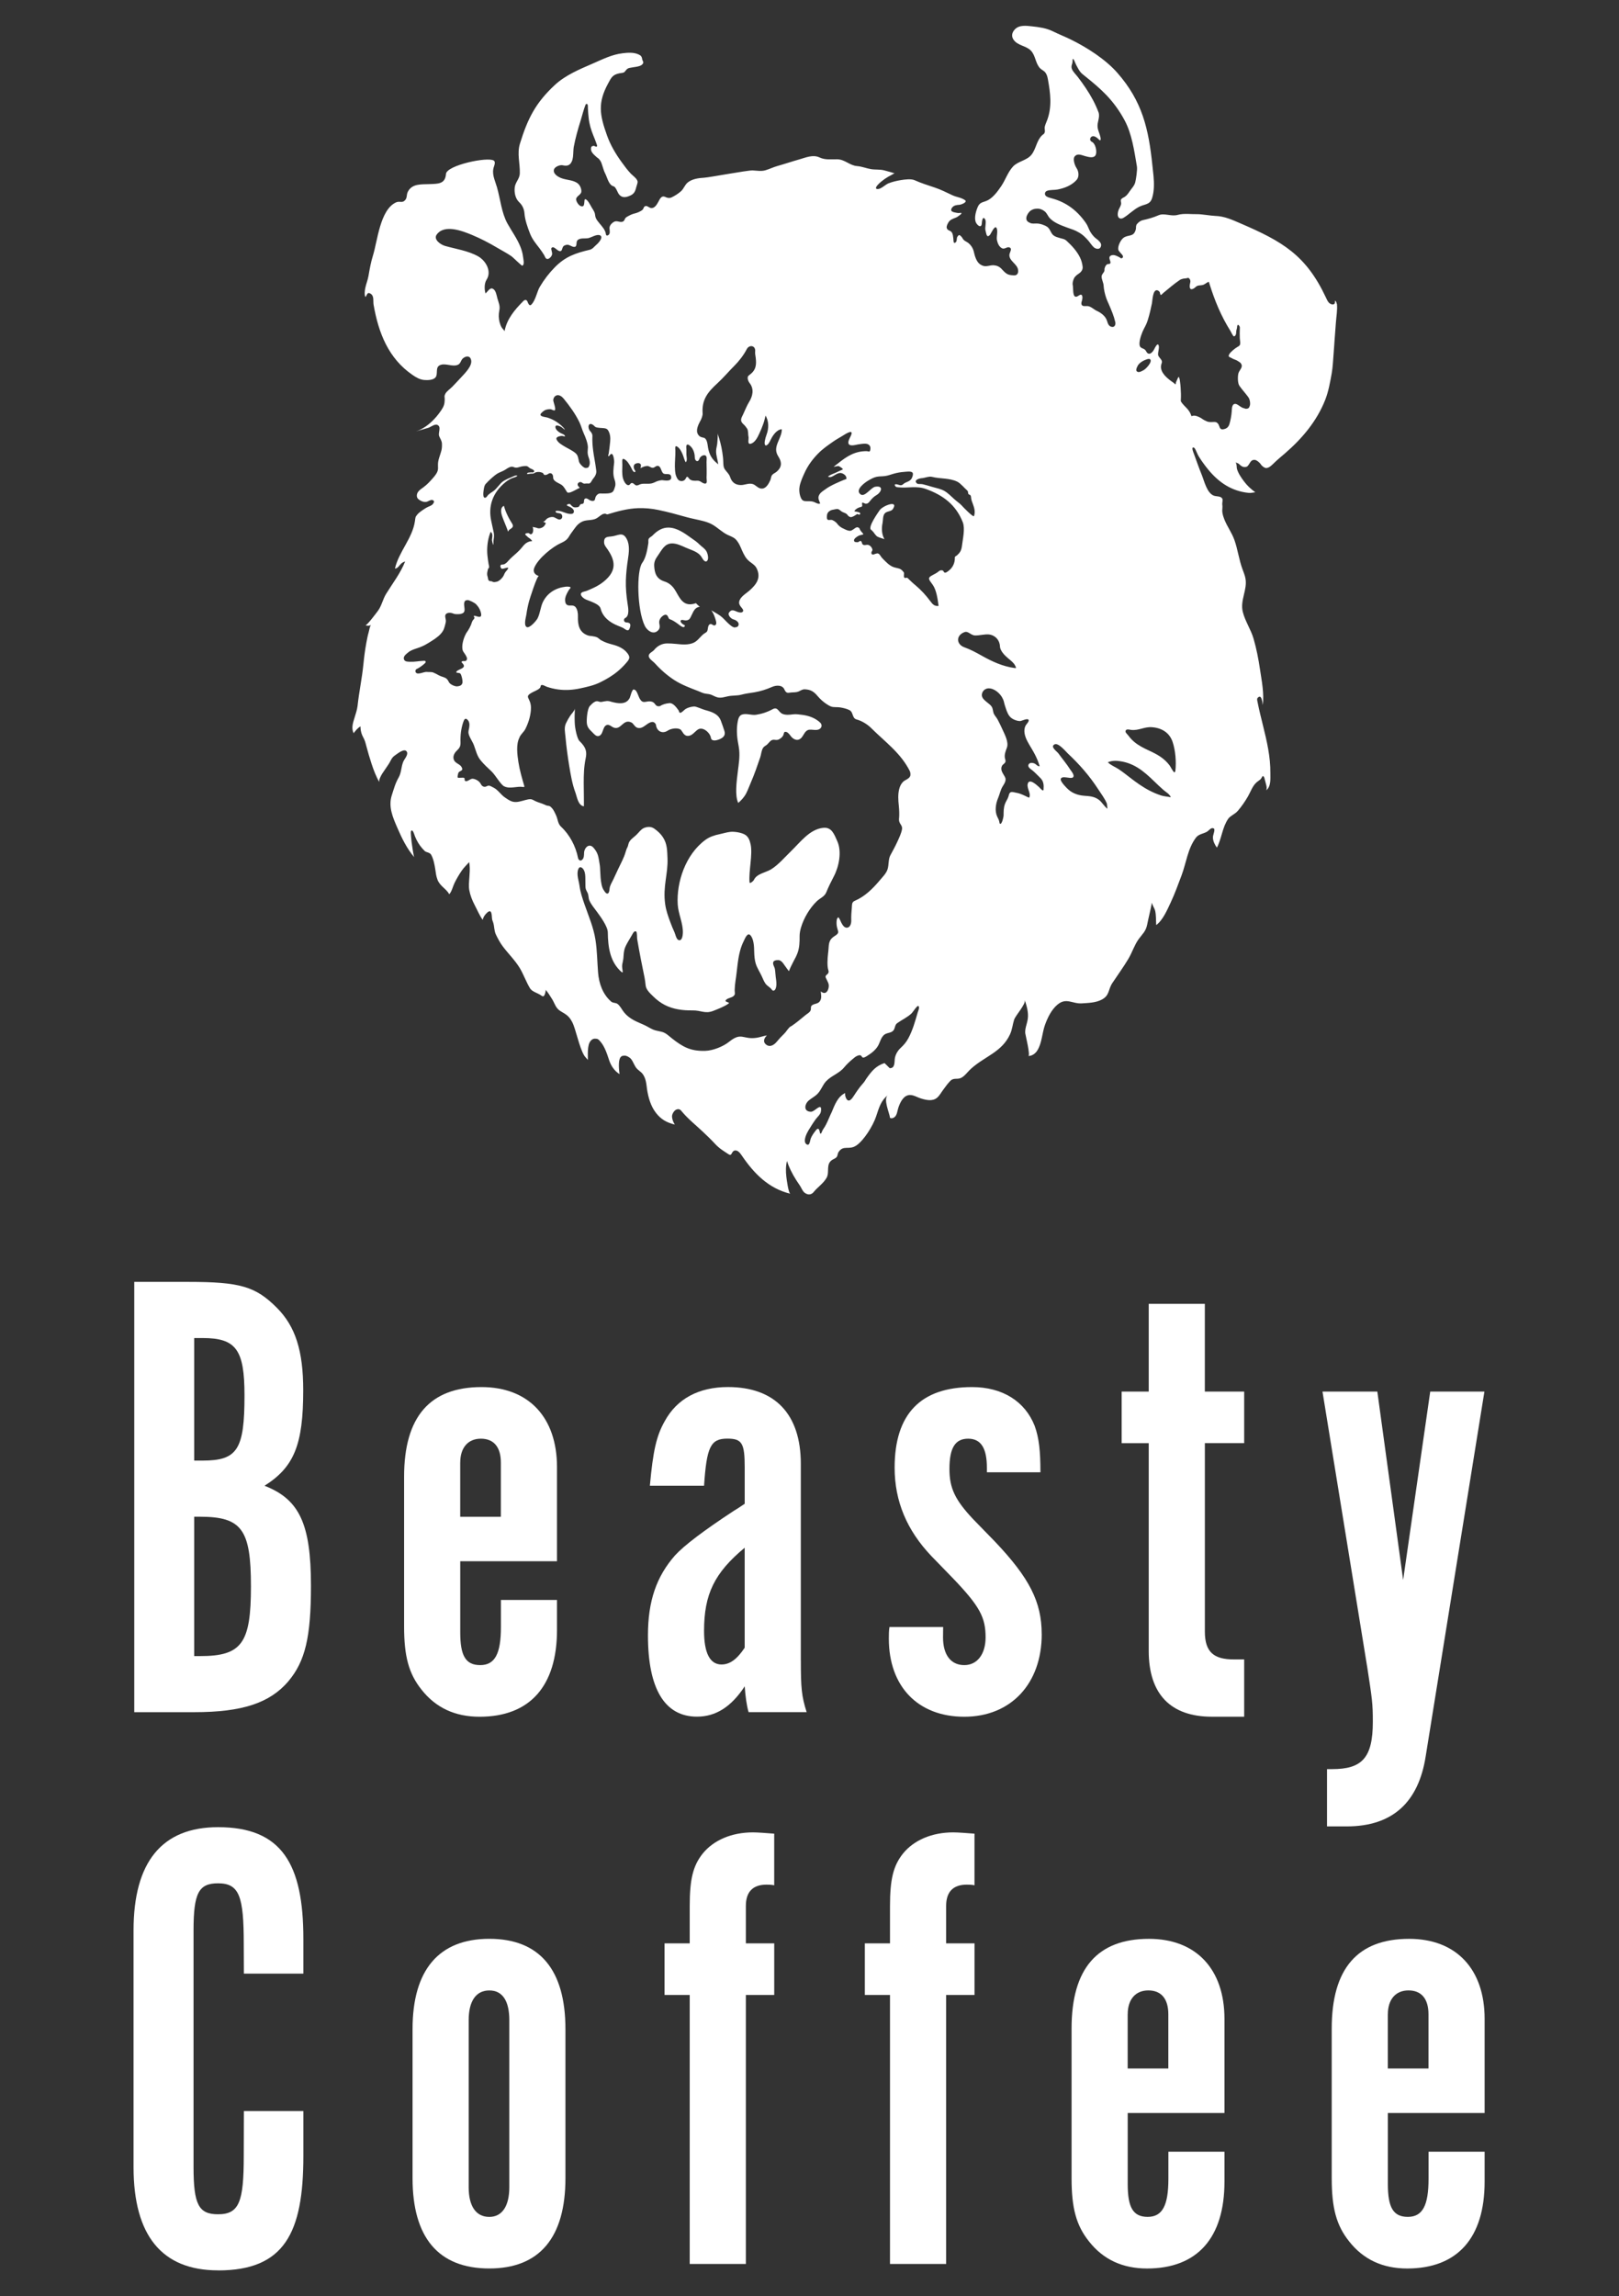 <svg viewBox="0 0 550 780" xmlns="http://www.w3.org/2000/svg" id="design"><rect x="0" y="0" width="550" height="780" fill="#333333" stroke="none"/><defs><style>.cls-1{fill:#fff;}</style></defs><path d="M206.53,186.81c3.01,4.39,2.5,7.67-1.73,10.97-1.73,1.35-3.66,2.15-5.52,2.93-.56.22-1.77.33-1.93.93-.23.83,1.16,1.8,1.79,2.05l.75.29c1.79.69,3.82,1.46,4.14,2.74.58,2.33,2.24,3.96,4.29,5.08,1,.55,2.05.93,3.1,1.37.83.35,1.88,1.62,2.41.43.33-.75.4-1.37.18-1.71-.17-.28-.56-.43-1.15-.45-.69-.02-.84-.49-.87-.64-.07-.34.08-.71.34-.83,1.65-.77,1.06-3.65.85-5.01-.38-2.52-.64-5.26-.56-7.82.07-2.4.34-4.79.7-7.17.33-2.2.68-4.79-.39-6.85-1.44-2.77-3-1.06-5.46-.87-1.43.11-2.35.26-2.25,2.09.05.9.85,1.77,1.33,2.47Z" class="cls-1"></path><path d="M197.87,252.8c-.29-.36-.63-.72-1.02-1.1-.79-.78-1.55-4.32-1.6-6.2-.07-1.61-.05-3.22.05-4.83-.04.68-1.17,1.83-1.55,2.4-.56.84-1.05,1.69-1.48,2.61-.7,1.5-.31,3-.17,4.59.29,3.32.74,6.62,1.28,9.91.5,3.02,1.02,6.14,2.09,9.02.54,1.44.9,4.42,2.88,4.69.06,0-.05-7.22-.05-7.87-.01-2.84.08-5.72.68-8.51.44-2.05,0-3.35-1.11-4.71Z" class="cls-1"></path><path d="M250.79,272.74c1.11-.96,2.07-2.01,2.73-3.32.61-1.2,1.03-2.41,1.55-3.6,1.22-2.81,2.23-5.76,3.2-8.61.35-1.03.36-2.23.96-3.17.33-.51.74-.64,1.19-.99.61-.47.98-1.18,1.66-1.58.85-.49,1.64.21,2.63-.37.56-.33,1.12-.76,1.39-1.36.27-.6.08-1.3.97-1.12.65.13,1.22.96,1.59,1.45.97,1.26,2.5,1.81,3.66.46.79-.92,1.2-2.51,2.61-2.66.89-.09,1.79.18,2.68.05,1.44-.21,2.02-1.56.93-2.55-1.69-1.53-3.79-2.26-6.02-2.55-1.04-.13-2.12-.31-3.16-.17-1.14.15-2.37.29-3.48-.14-1.49-.58-1.59-2.6-3.44-1.59-1.75.96-3.67,1.59-5.64,1.88-1.53.22-3.31-.6-4.79-.05-.96.36-1.23,1.48-1.4,2.38-.42,2.24-.32,4.78.09,7.02.16.86.32,1.72.41,2.59.24,2.4-.14,4.78-.44,7.16-.49,3.92-1.05,8.33.12,10.84Z" class="cls-1"></path><path d="M213.86,237.19c-1.23,2.29-4.05,1.75-6.07,1.22-1.46-.5-1.94-.25-3.38,0-1.02.17-1.26-.56-2.32-.04-.65.32-1.22.92-1.71,1.44-.9.95-1.19,4.93-.99,6.09.19,1.09.73,1.8,1.52,2.52.57.52,1.43,1.73,2.3,1.62,1.79-.24,1.38-3.05,2.78-3.72.94-.45,1.76.59,2.6.86,2.48.79,3.09-3.09,5.89-1.78.75.35,1.08,1.48,2.03,1.8,1.18.39,2.1-.34,3.01-.99,1.12-.81,2.5-1.66,3.3-.12.22,2.29,2.16,3.31,4.02,2.09.98-.64,2.54-.92,3.68-.65.72.17.87.43,1.22.98.5.79,1.03,1.55,2.1,1.46,1.4-.12,2.19-1.5,3.29-2.19,1.7-1.06,4.14,1.19,4.37,2.82.19,1.3,1.83.92,2.67.61,1.46-.54,2.45-1.4,1.9-2.99-.39-1.14-.76-2.35-1.21-3.48-.91-2.3-3.13-2.96-5.36-3.57-.92-.25-2.96-1.22-3.71-1.2-1.01.09-2.06.33-2.93.88-.34.21-1.34,1.32-1.76,1.27-.5-.06-.34-.48-.58-.82-.63-.89-1.85-2.59-3.09-2.47-1.28.12-2.32.44-3.28,1.04-.13.01-.26.03-.38.03-.97.03-1.09-.74-1.71-1.23-.57-.45-1.32-.5-2.01-.4-.72.11-1.49.4-2.13-.17-.53-.48-.83-1.23-1.12-1.96-.45-1.14-.79-1.87-1.53-1.94-.59-.06-1.17,2.6-1.39,3.01Z" class="cls-1"></path><path d="M298.83,173.32c-.5.72-4.11,5.77-2.92,6.63.63.45,1.01,1.12,1.47,1.68.19.24.4.45.65.63.29.2,2.43.9,2.42.88-.92-1.63-1.02-3.62-.64-5.45.21-1,.04-2.4.72-3.25.71-.88,2.22-.61,2.81-1.54,2.01-3.19-3.4-1.17-4.51.41Z" class="cls-1"></path><path d="M171.3,172.24c-.04-.14,0-.43-.22-.37-.13.04-.28.18-.37.28-1.04,1.1-.12,3.23.32,4.39.33.86.7,1.7,1.03,2.56.11.29.23.57.33.87.02.06.17.88.31.44.15-.46.75-.74,1.11-1.02.58-.46.51-1.01.13-1.6-.68-1.06-1.29-2.16-1.8-3.31-.25-.56-.48-1.14-.67-1.73-.06-.17-.12-.34-.17-.52Z" class="cls-1"></path><path d="M221.38,214.73c.81.25,1.67.08,2.4-.84.35-.45.43-1.09.23-1.91-.33-1.34.5-2.4,1.39-2.94.26-.16.48-.23.69-.23.56,0,.78.51.94.88.14.33.25.56.45.62.99.32,1.86.93,2.71,1.53.47.33,2.26,1.97,2.45.72.03-.17.03-.2-.37-.36-.37-.15-1.21-.87-1.05-1.34.19-.55,1.17-.12,1.64-.12,1.27.02,1.54-.59,2.1-1.81.17-.38.37-.8.61-1.24.46-.82,1.15-1.52,2.18-1.56-.49-.36-.91-.8-1.33-1.24-.75.26-1.44.38-2.06.38-2.95-.04-3.87-3.15-5.25-5.17-.87-1.28-2-2.15-3.36-2.58-2.71-.86-3.36-2.73-3.51-5.26-.09-1.63.61-2.62,1.28-3.58,1.31-1.84,2.24-4.13,4.89-4.09,1.44.02,2.96.7,4.56,1.43,1.9.86,4.29,1.36,5.42,3.3.33.56,1.09,1.92,1.83,1.19.63-.63.21-2.35-.11-3.01-.55-1.16-1.73-1.77-2.59-2.65-.79-.8-1.66-1.36-2.59-2.02-2.27-1.63-4.91-3.59-7.84-3.62-1.89-.02-3.66.86-5.4,2.68-.35.37-1.01.64-1.26,1.04-.29.46-.1,1.09-.18,1.6-.31,1.95-.77,4.9-2.07,6.66-1.98,2.68-1.79,15.91.86,21.38.46.94,1.36,1.86,2.35,2.17Z" class="cls-1"></path><path d="M277.25,52.91s.02,0,0,0h0Z" class="cls-1"></path><path d="M277.1,52.93c.09-.01.13-.02.15-.02-.07.01-.28.04-.15.02Z" class="cls-1"></path><path d="M178.24,267.35s0,0,0,0h0Z" class="cls-1"></path><path d="M454.09,103.14c-.05-.41-.22-.81-.54-1.06-.01.21-.03.43-.04.64-.05.81-.86.8-1.47.52-.85-.39-1.24-1.41-1.59-2.15-6.76-14.43-14.74-19.06-29.06-25.22-2.82-1.22-5.41-2.43-8.55-2.53-1.41-.04-4.78-.62-6.04-.59-2.23.05-4.56-.35-6.74.25-2.19.61-4.56-.71-6.43.1-1.87.81-3.51,1.26-5.48,1.7-.81.18-1.89,1.09-2.11,1.66-.2.5-.06,1-.2,1.5-.68,2.49-2.14,1.74-3.82,2.59-1.16.58-2.32,2.87-2.13,4.19.11.73,1.46,1.68,1.57,2.24.11.56-.1.6-.41.74-.31.13-.52-.23-.92-.42-.91-.43-2-1.04-2.94-.36-.75.55.13,1.72.05,2.26-.11.74-.59.28-1.18.61-.5.28-.9,1.27-.85,1.82.09.9-.98,1.36-.97,2.33,0,1.05.63,2.02.68,3.08.05,1.22.48,3.05.85,4.1.37,1.05.67,1.61,1.03,2.46.84,1.97,1.6,3.72,2.08,5.83.17.72-.12,1.7-1.04,1.62-1.16-.1-1.48-1.1-1.77-2.07-.5-1.64-2.1-2.76-3.41-3.36-1.07-.49-2.04-1.54-3.15-1.65-.82-.08-2.1.36-2.15-.93-.01-.36.15-.7.23-1.05.26-1.06.2-2.44-1.04-1.65-.4.26-.98.69-1.45.31-.68-.55-.48-2.91-.66-3.75-.17-.78.08-1.6.41-2.33.28-.63.99-1.21,1.56-1.57.84-.54,1.49-1.36,1.38-2.37-.13-1.15-.42-2.22-.94-3.26-1.06-2.12-2.72-3.91-4.45-5.51-.78-.73-1.39-.72-2.23-.97-.84-.25-1.64-.44-2.27-.93-.97-.75-1.12-2.2-2.15-2.91-.82-.57-2.42-1.15-3.69-1.13-.68.01-1.46.12-2.09-.18-.53-.25-1.28-.55-1.32-1.53-.04-.97.92-2.42,1.77-2.85.85-.42,1.09-.43,1.92-.48.96-.05,1.93.37,2.65.99.73.64.99,1.56,1.66,2.26,1.57,1.64,3.91,2.43,5.82,3.15,1.91.72,2.46.73,4.32,1.84,1.1.65,2.02,1.6,2.86,2.54.63.71,1.13,1.56,1.82,2.24.85.83,2.56,1.06,2.6-.74.01-.68-.95-1.59-1.46-1.94-.93-.63-1.65-1.54-2.22-2.49-.55-.92-.81-1.99-1.43-2.88-2.91-4.24-6.66-7.13-11.59-8.46-.6-.16-1.23-.32-1.78-.62-.86-.48-.8-1.6.1-1.95,1.01-.39,2.46-.24,3.54-.44,2.4-.46,4.8-1.38,6.48-3.23.99-1.09.77-2.93,0-4.08-.65-.98-1.29-3.06-.66-3.88.97-1.27,2.44-.46,3.66-.14,1.09.28,3.16.92,3.61-.69.33-1.18-.19-3.63-1.4-4.19-.99-.46-.63-1.81.38-1.91.47-.05.99.29,1.36.54.18.12.93.94,1.09.86.48-.22-.22-2.17-.35-2.51-.24-.61-.47-1.32-.54-2.05-.16-1.63.92-3.36.32-4.96-1.08-2.9-2.58-5.62-4.3-8.19-.86-1.29-1.78-2.55-2.72-3.79-.67-.88-1.54-1.65-2-2.68-.24-.54-.18-1.15.02-1.69.2-.54.17-.99.21-1.57,0-.05,0-.1.04-.13.05-.06.15-.06.21-.01s.11.11.14.18c.35.65.57,1.35.92,1.99.34.62.69,1.33,1.12,1.94.51.72,1.1,1.14,1.78,1.68,2.53,2.03,5.02,4.09,7.27,6.44,2.46,2.58,4.54,5.48,6.21,8.62,2.42,4.54,3.24,10.2,4.15,15.62.19,1.13-.3,4.28-.57,5.38-.29,1.19-1.31,2.15-1.98,3.17-.42.63-.88,1.27-1.51,1.71-.46.33-1.2.5-1.39,1.09-.12.38.14.9.09,1.32-.08.64-.5,1.28-.76,1.85-.35.78-.8,2.55.26,3.08.38.19.85.09,1.22-.12,1.76-1.01,3.52-2.88,5.48-3.83,1.96-.95,3.61-.61,4.33-2.97.37-1.21.54-2.47.59-3.74.1-2.43-.25-4.84-.5-7.25-1.29-12.47-3.41-21.81-11.91-31.5-3.97-4.53-10.2-8.56-15.81-11.31-2.13-1.04-3.91-1.72-6.2-2.84-2.13-1.04-4.57-1.38-6.9-1.63-1.94-.21-4.42-.58-5.93,1.04-.97,1.04-1.25,2.31-.41,3.51,1.42,2.03,4.23,1.99,5.86,3.67,1.63,1.69,1.51,4.22,3.08,5.95.54.59,1.29.82,1.82,1.47.53.65.74,1.5.9,2.36.85,4.71,1.43,9.24-.23,13.78-.36.97-.9,1.99-.87,2.79.02.8.17,1.03-.02,1.54-.19.51-.54.57-.85.87-1.9,1.83-1.99,4.46-3.54,6.52-1.54,2.06-4.66,2.28-6.34,4.1-1.81,1.96-2.56,4.54-4.04,6.71-1.14,1.68-2.59,3.67-4.4,4.68-1.4.79-2.72.55-3.47,2.18-.64,1.39-1.34,3.76-.77,5.28.39,1.05,1.96,2.37,2.07.45.02-.29.19-2.66,1.05-1.49.7.94-.17,2.92.25,4.12.24.69.28,2.54,1.44,1.32.35-.36,1.56-3.29,2.19-2.47.7.92-.03,3.07.21,4.18.23,1.1.7,2.34,1.79,2.84.8.36,1.57-.53,2.3-.36,1.34.31.23,1.67.15,2.48-.21,2.04,2.48,3.09,2.9,4.96.15.66.13,1.5-.51,1.91-.52.34-1.29.14-1.84.1-1.57-.12-2.32-1.19-3.32-2.21-.71-.72-1.61-1.09-2.63-1.14-1.22-.05-2.42.6-3.64.16-1.59-.57-2.2-1.85-2.72-3.45-.22-.69-.3-1.4-.57-2.08-.32-.83-.88-1.55-1.55-2.13-.47-.4-1.06-.61-1.53-1-.43-.36-.59-.92-.93-1.25-.67-.65-.77-.67-1.29,0-.42.55-.07,1.64-.71,2.04-.78.49-.63-.76-.7-1.27-.1-.65-.12-1.46-.44-2.04-.51-.94-1.59-.62-1.82-1.69-.13-.61.34-1.46.65-1.95.52-.83,1.53-1.16,2.4-1.5.47-.18.76-.4,1.16-.7.18-.14.83-.55.79-.83-.03-.19-.5-.08-.61-.06-.61.07-1.14-.08-1.74-.21-1.05-.23-1.52-.68-.8-1.64.56-.75,1.58-.9,2.44-.93.55-.02,2.94-.91,1.9-1.6-1.42-.95-2.79-.96-4.28-1.66-1.87-.88-4-1.96-6.02-2.62-2.28-.76-4.62-1.49-6.81-2.48-1.18-.53-3.37-.23-4.53-.05-1.42.22-3.05.59-4.38,1.14-1.02.42-2.45,1.9-3.56,1.92-1.2.03-.46-1,.12-1.59,1.34-1.36,2.95-2.42,4.58-3.24.18-.09.86-.55,1.05-.49-1.26-.39-2.27-.69-3.6-1.03-1.51-.39-2.96-.17-4.44-.41-1.6-.26-3.15-.92-4.75-1.04-2.55-.19-4.14-2.28-6.79-2.31-2.1-.03-4.04.29-5.99-.63-2.25-1.06-4.66.04-6.84.66-2.49.7-4.95,1.54-7.44,2.24-1.4.39-2.71,1.05-4.11,1.46-1.47.42-2.84.11-4.35.05-1.77-.07-14.64,2.38-16.48,2.48-1.85.1-4.11.41-5.58,1.64-.96.8-1.32,2.09-2.24,2.93s-2.15,1.61-3.26,2.13c-.64.3-1.38.18-1.99-.12-1.43-.69-1.9.58-2.47,1.61-.53.96-1.17,2.06-2.25,2.12-.75.05-1.33-.76-1.99-.7-.81.08-.68.94-1.21,1.36-.55.44-1.66.96-2.54,1.16-.83.18-1.65.57-2.38.99-.28.16-.61.33-.81.59-.29.39-.32.92-.81,1.16-.84.42-1.71-.2-2.58-.06-.62.1-1.75.95-1.97,1.89-.18.77.26,1.67-.1,2.4-.25.51-1.08.84-1.16.12-.18-1.51-1.32-2.66-2.24-3.78-.46-.56-.94-1.14-1.22-1.82-.25-.6-.17-1.27-.43-1.86-.26-.61-.67-1.2-1.01-1.77-.44-.76-1.24-2.42-2.03-2.68-.85-.28.27,3.24-1.78,2.25-.59-.28-1.2-1.19-1.38-1.91-.33-1.33,1.6-1.71,1.73-2.87.09-.81-.33-2.13-1.17-2.81-1.53-1.24-3.84-1.14-5.61-1.82-1.11-.43-2.9-1.45-2.52-2.91.26-.98,2.05-1.67,2.95-1.47,1.33.29,2.38.21,3.06-1.18.52-1.05.51-2.3.58-3.44.03-.49.05-1.15.12-1.52.59-3.16,1.45-6.14,2.38-9.13.54-1.73.95-3.53,1.61-5.21.06-.15.16-.3.32-.35.63-.18.5,1.15.51,1.44.05,1.1.14,2.21.26,3.31.24,2.19.81,4.05,1.64,6.09.35.87.72,1.75,1.02,2.64.08.25.36.78.1.99-.32.25-.8-.35-1.17-.22-.32.11-.67.05-.78.69-.23,1.33.94,2.23,1.79,3.03.52.49.68.33,1.34,1.29.66.96.9,2.87,1.73,4.48.7,1.37,1.16,3.83,2.79,4.24.82.21,1.33,2.1,1.86,2.75,1.08,1.33,2.47,1.02,3.93.34,1.43-.67,1.64-1.73,2.01-3.09.12-.44.42-1.21.37-1.59-.15-1.06-1.65-2.01-2.35-2.76-1.15-1.23-2.18-2.63-3.16-3.99-1.99-2.75-3.72-5.7-4.87-8.9-2.55-7.1-3.19-11.11.32-17.62,1.1-2.04,1.52-3.06,3.91-3.53.66-.13,1.39-.1,1.74-.49.53-.6.76-1.12,1.62-1.33,1.32-.32,3.49-.34,4.32-1.14.83-.79.11-1.23.03-1.8-.13-.96-.45-1.32-1.38-1.71-1.64-.69-3.51-.55-5.25-.34-3.72.44-6.85,2.07-10.25,3.54-4.47,1.93-9.25,3.94-12.81,7.25-6.51,6.05-9.21,11.38-11.84,19.91-1.06,3.43.07,6.73-.05,10.17-.06,1.78-1.52,2.94-1.72,4.68-.2,1.76.18,3.8,1.51,5.05,1.1,1.04,1.68,2.3,1.8,3.85.17,2.21,1.07,4.74,1.88,6.8.76,1.94,1.93,3.33,3.19,4.96.57.73,1.07,1.51,1.57,2.29.29.44.44,1.32,1.08,1.38.73.06,1.52-.9,1.65-1.53.12-.57-.27-1.48-.28-1.91,0-.43.45-.59.66-.54.74.19,1.28,1,2.02,1.26,1.3.44.79-1.48,1.8-1.84.45-.16.37-.21.9-.26.84-.08,1.58.73,2.42.72,1.14,0,.53-1.58,1.06-2.19.89-1.02,2.65-.52,3.83-.81,1.02-.25,2.84-1.43,3.88-.93,1.27.61-.51,2.58-1.09,3.07-.84.7-1.38,1.59-2.42,1.84-4.77,1.12-8.29,2.3-11.86,5.96-1.93,1.97-3.57,4.07-5.13,6.7-.87,1.48-1.46,4.76-2.92,6.04-.48.43-.85-.22-1.01-.58-.16-.35-.31-.97-.75-1.06-.44-.08-.71.19-.98.47-2.86,2.88-5.52,6.03-6.27,10.14-.2-.49-.72-.83-.99-1.3-.32-.55-.54-1.16-.7-1.77-.33-1.27-.37-2.63-.1-3.92.34-1.63-.2-2.6-.63-4.12-.25-.9-.5-2.63-1.35-3.19-.58-.38-.76-.3-1.33.04-.2.12-1.34,1.46-1.35,1.44-.44-1.29-.47-3.45.33-4.67,1.87-2.88-.28-6.53-2.92-7.99-3.38-1.88-7.49-2.45-11.17-3.5-1.56-.44-4-2.2-2.86-3.82,2.6-3.71,8.87-1.22,12.07.11,2.93,1.22,5.76,2.7,8.49,4.32,1.64.97,3.34,1.85,4.91,2.93.45.31,3.4,3.26,3.63,3.17.86-.33.32-2.38.25-3.01-.13-1.15-.44-2.27-.87-3.35-1.13-2.86-2.99-5.35-4.46-8.02-1.99-3.63-2.38-8.29-3.53-12.27-.74-2.57-1.89-4.54-1.01-7.06.24-.69.52-1.61-.09-2-2.08-1.36-16.01,1.61-16.22,4.55-.25,3.5-2.77,3.33-5.59,3.45-2.82.12-5.93-.23-7.37,2.61-.55,1.09-.11,2.12-1.09,3.01-.98.88-1.73,0-3.03.64-5.35,2.59-6.19,13.08-7.72,17.98-.72,2.3-1.13,4.65-1.54,7.01-.24,1.4-.81,2.71-1.09,4.1-.16.82-.35,2.28.07,3.01.6-.67.57-1.92,1.82-1.09,1.19.79.74,2.47.94,3.65,1.67,9.71,5.1,18.27,13.13,23.83,1.24.86,2.59,1.68,4.13,1.79,1.1.08,2.92.06,3.73-.82,1.03-1.13-.13-3.38,1.48-4.18,1.84-.92,4.26.66,6.16-.16,1.05-.45.93-1.55,1.79-2.24,1.01-.82,2.35-.92,2.71.57.5,2.05-2.13,4.54-3.32,5.87-.98,1.08-2,2.12-3,3.18-.67.71-2,1.62-2.43,2.46-.45.89-.19,1-.21,2.02-.03,1.39-.27,2.21-1.08,3.43-.72,1.08-1.52,2.12-2.41,3.07-1.74,1.86-3.84,3.44-6.26,4.27,1.38-.47,2.82-.8,4.21-1.24.75-.24,2.13-1.35,3-1,1.56.64.19,2.67.66,3.85.35.88.91,1.57.94,2.57.06,2.1-.26,2.54-.96,4.79-1.1,3.55.77,3.55-1.98,6.73-1.01,1.16-2.06,2.32-3.31,3.24-.68.5-1.43.95-1.9,1.65-.47.7-.56,1.75.05,2.32.7.65,1.84,1.19,2.81,1.01.65-.12,1.33-.75,2-.62.63.12.8.55.27,1.28-.53.73-1.59.89-2.39,1.4-1,.64-2.18,1.34-2.94,2.23-.76.89-.64,1-.84,2.34-.87,5.79-5.49,10.37-6.78,16.04.99-.04,1.45-1.08,2.11-1.68.38-.35.85-.6,1.35-.73-1.5,3.84-4.28,7.48-6.46,10.99-1.12,1.81-1.52,4.1-2.8,5.8-.38.5-3.75,5.06-4.21,4.83.62.31,1.35.28,1.91-.12-.37.26-.69,2.03-.82,2.51-.34,1.19-.58,2.42-.8,3.64-.45,2.42-.76,4.86-1,7.3-.48,4.84-1.45,9.2-1.97,14.04-.16,1.42-.68,2.88-1.09,4.24-.53,1.72-1.06,3.36-.26,5.1.71-.9,1.32-1.76,2.35-2.32,0,.18,0,.35,0,.53.05,1.12.37,2.22.92,3.2.55.97.74,1.78,1.02,2.84.54,2.04,1.13,4.07,1.79,6.08.68,2.09,1.58,4.46,2.69,6.35-.39-.67.63-2.47,1.01-3.04.7-1.05,1.4-2.1,2.12-3.14.54-.78.85-1.77,1.53-2.46.28-.29.61-.51.94-.74.7-.48,3.17-2.49,3.78-.84.36.98-.94,2.39-1.28,3.2-.74,1.75-.62,3.72-1.57,5.37-1.17,2.05-1.59,3.77-2.32,6.01-1.27,3.86.32,7.5,1.85,11.03,1.53,3.55,3.24,7.07,5.76,10.04-.19-.22-.79-4.24-.89-5.11-.1-.87-.34-3.28-.25-3.57.29-1,.86.08,1,.5.25.77.55,1.53.91,2.26.71,1.44,1.68,2.74,2.84,3.86.22.21.94.42.96.43.37.13.92.35,1.14.73.86,1.48,1.21,3.54,1.45,5.05.24,1.5.23,2.07.73,3.45.79,2.2,3,3.11,4.01,4.97.83-.81,1.27-2.78,1.82-3.88.72-1.44,1.54-2.84,2.45-4.16.73-1.06,1.66-1.9,2.49-2.86.06.27.1.64.14.96.15,1.45.03,2.85-.07,4.27-.1,1.42-.27,2.97-.02,4.33.33,1.79,1.01,3.48,1.85,5.08.88,1.66,1.59,3.44,2.7,4.97.27-1.1.81-1.83,1.67-2.59,1.69-1.29,1.31,1.68,1.58,2.63.08.28.21.55.3.83.46,1.39.29,2.76.93,4.11.69,1.44,1.41,2.79,2.37,4.07,1.9,2.53,4.2,4.73,5.83,7.47,1.14,1.92,2.21,4.83,3.43,6.79.68,1.08,2.5,1.54,3.55,2.24.59.4.86.66,1.25.15.24-.31.54-1.54.51-1.94.78,1,1.56,2.16,2.21,3.25.96,1.62,1.15,3.02,2.92,4.07,1.82,1.08,2.76,1.57,3.82,3.58,1.28,2.4,2.34,8.46,4.1,11.41.29.48.94,1.09,1.25,1.54.01-.35,0-.79,0-1.15-.04-1.28,0-2.88.3-4.03.31-1.15,1.09-2.07,2.1-2.07,1.01,0,1.21.23,1.88,1.01,1.44,1.66,2.24,4.14,2.95,6.3.63,1.89,1.79,3.66,3.54,4.73-.18-1.31-.53-4.51.3-5.67.37-.52.68-.56,1.38-.6.7-.04,1.82.6,2.25,1.17.43.57.64,1.02.91,1.56.27.54.55,1.08.89,1.5.34.41.62.59.99.92.37.33.78.61,1.09,1.02,1.02,1.37,1.23,2.88,1.44,4.54.02.16.04.47.07.61.45,2.91,1.25,5.76,3,8.06,1.76,2.3,3.75,3.37,6.45,4.03-.5-.76-.9-1.78-.94-2.62-.04-.84.37-1.46.77-1.95.4-.49,1.01-.69,1.4-.66.66.05.95.54,1.19.82,2.11,2.53,4.79,4.65,7.17,6.9,1.4,1.33,2.8,2.67,4.11,4.09,1.44,1.55,2.8,2.36,4.58,3.51,1.17.75.92-.89,1.94-1.23,1.11-.37,2,.87,2.53,1.65,4.15,6.1,9.08,11.19,16.51,12.99-.67-.16-1.29-5.1-1.37-5.81-.2-1.75-.22-3.59.22-5.31.16.47.32.95.51,1.42,1.02,2.53,2.23,4.55,3.79,6.8.46.66.53,1.02,1.16,1.98.63.96,2.4,1.86,3.65.29,1.24-1.57,3.14-2.74,4.32-4.74,1.18-2.01-.44-4.8,2.13-6.25.4-.22.97-.41,1.33-.88.36-.47.26-1.1.62-1.65,1.68-2.57,3.54-.5,6.11-2.28,2.57-1.78,5.6-6.67,6.64-9.78,1.05-3.11,1.59-5.32,4.01-7.31-1.68,1.38.58,6.14.74,7.76.65.33,1.48-.07,1.9-.67.42-.6.54-1.35.72-2.06.37-1.53,1.34-3.89,2.79-4.68,1.8-.99,3.36.27,5.07.8,1.75.54,3.94,1.06,5.48-.23.88-.74,1.43-1.84,2.11-2.73.79-1.05,1.51-2.12,2.45-3.05,1.19-1.17,2.48-.25,3.85-1.1,1.37-.86,1.76-1.74,3.24-3.07,4.62-4.16,10.41-5.57,13.17-11.65.74-1.63.85-3.27,1.37-4.9.47-1.49,4.07-5.31,3.62-6.74.66,2.09,1.32,4.27,1.02,6.44-.22,1.62-.98,3.18-.87,4.81.03.46,1.87,7.81,1.05,7.79,1.27.03,2.44-.84,3.1-1.93,1.54-2.51,1.58-5.86,2.56-8.6.9-2.49,2.19-5.19,4.26-6.92,3.01-2.51,5.06-.19,8.31-.42,2.28-.16,4.72-.19,6.78-1.3,2.65-1.44,2.06-3.36,3.54-5.6,1.83-2.77,3.8-5.44,5.49-8.3,1.23-2.08,2.04-4.68,3.45-6.62,1.29-1.77,2.43-2.59,2.9-4.97.49-2.51,1.14-4.91,1.59-7.42.21,1.03.92,1.87,1.14,2.88.32,1.51.23,3.2.33,4.73,2.26-1.64,3.73-5.14,4.9-7.62,1.41-2.99,2.52-6.11,3.69-9.19,1.62-4.27,2.08-9.12,4.91-12.88.94-1.25,2.54-1.3,3.79-2.04.54-.32,1.18-1.24,1.86-1.2.5.03.61.31.61.53.03,1-.54,1.81-.49,2.8.06,1.16.67,2.39,1.35,3.3,1.64-3.12,1.8-6.8,3.82-9.77.71-1.05,2.29-1.56,3.27-2.7,1.32-1.54,2.47-3.21,3.48-4.96.87-1.5,1.53-3.58,2.95-4.78.82-.7,1.35-.79,1.83-1.82.04-.08.08-.16.15-.21.26-.18.53.21.61.51.21.81.42,1.61.64,2.42.16.63.25,1.2.03,1.83,1.67-1.41,1.36-3.88,1.38-5.89.03-2.72-.27-5.44-.74-8.12-.95-5.41-2.58-10.67-3.63-16.06-.12-.62-.34-1.14.39-1.61,1.1-.7,1.32,2.14,1.39,2.72.55-3.72-.37-8.34-.92-12.03-.52-3.55-1.2-7.07-2.2-10.52-.91-3.12-2.87-5.93-3.65-9.06-1-3.99,1.62-7.52.9-11.38-.2-1.09-.64-2.13-1.02-3.17-1.19-3.23-1.58-6.63-2.71-9.83-.96-2.7-2.41-4.45-3.46-7.11-1.18-2.98-.44-3.46-.68-4.97-.09-.55.27-1.61-.02-2.08-.54-.87-2.02-.64-2.87-.97-2.35-.9-3.24-4.99-4.09-7.07-1.11-2.72-1.65-4.42-2.67-7.16-.09-.25-.89-2.07-.26-2.13.53-.05.86.85,1.03,1.21.33.71.59,1.38,1.02,2.05.91,1.43,1.89,2.78,2.95,4.09,3.64,4.48,8,7.46,13.81,8.07.83.09,1.51-.12,2.31-.21-1.46-1.05-2.79-2.28-3.86-3.73-.91-1.22-1.92-2.68-2.34-4.12-.23-.8.02-1.52-.48-2.28.47.22.87.23,1.27.64.51.52,1.1.95,1.87.93.85-.02,1.1-.47,1.51-1.12.52-.82.79-1.36,1.84-1.32.6.03,1.65.87,2.04,1.49.39.62,1.25,1.24,1.77,1.28,1.07.08,2.18-1.15,2.87-1.82,1.12-1.09,2.34-2.07,3.53-3.1,5.85-5.05,10.84-10.93,13.71-18.18,1.14-2.88,1.7-6.12,2.23-9.05.37-2.08.49-4.8.63-6.51.15-1.71.22-3.15.31-4.32.16-2.18.34-4.36.49-6.54.14-1.97.56-4.25.34-6.21ZM313.17,162.43c1-.08,2.44-.71,3.45-.45,2.9.73,5.83.32,8.57,1.63,1.18.57,2.52,2.28,3.43,3.03.41.34.08,1.17.58,1.33.71.23.64.63.71,1.25.08.69.36,1.36.6,2,.5,1.35.87,2.67.37,4.08-.19.53-3.59-2.91-4.14-3.56-.56-.65-1.66-1.39-2.54-2.18-1.04-.94-2.09-2.03-3.29-2.75-1.25-.74-2.75-1-4.13-1.4-1.1-.32-2.54-.76-3.35-.93-.81-.17-1.53.06-1.89-.24-1.33-1.11.63-1.74,1.63-1.82ZM271.63,165.24c.37-1.8,1.07-3.23,1.64-4.51,1.16-2.6,2.78-4.74,4.54-6.55,1.76-1.81,3.39-2.87,5.28-4.21.88-.62,2.21-1.37,2.89-1.78.8-.48,1.8-1.19,2.71-1.42,1.2-.3.31,1.36.13,1.72-.27.55-.85,1.63-.54,2.26.49.99,2.47.31,3.28.2.72-.1,1.83-.29,2.51-.24.68.05,1.33.37,1.56,1.04.11.33.09,1.38-.23,1.59-.19.12-.67-.09-.89-.09-4.09-.06-6.87,1.78-9.88,4.2-.48.39-1.38,1.01-1.4,1.13,0-.02,1.42-.3,1.57-.29.25.01,1.88,1.03,1.46,1.2-.87.34-1.64.77-2.49,1.14-.83.36-1.8.64-2.47,1.26-.12.11.78.19.87.17,1.11-.3,2-1.29,3.17-1.4.86-.08,2.27.81,2.19,1.78-.04.45.1.18-.97.62-1.08.44-4.48,1.86-6.01,3.03-.74.56-1.61,1-2.12,1.8-.79,1.22-.21,1.95.21,3.13-.47.19-.92.06-1.36-.17-1.18-.61-1.86-.62-3.14-.6-1.04,0-1.61-.12-2.07-1.17-.49-1.12-.67-2.63-.42-3.83ZM237.93,142.97c.36-.68.82-1.84.76-2.56-.33-4.73,1.81-7.27,5.04-10.23,2.06-1.89,3.83-4.03,5.81-6,1.36-1.35,3.08-3.49,4.14-5.57.86-1.66,3.06-1.27,2.86.75-.08.82.08,1.22.18,2.08.31,2.53.12,4.29-2.13,5.94-.27.2-.52.33-.58.85-.07.53.21,1.33.64,1.87,1.68,2.12.98,4.61-.18,6.46-.82,1.31-1.34,2.78-2.01,4.17-.62,1.28-1.23,2.15.03,3.31.69.64.8.83,1.29,1.52.49.69.32,2.14.5,2.78.18.64-.5,2.63.65,2.41,1.54-.3,2.47-2.28,3.05-3.55.48-1.04.94-2.1,1.31-3.19.19-.56.39-1.14.51-1.72.03-.16.28-1.08.24-1.15,1.21,1.86,1.15,4.47.38,6.48-.29.76-.48,1.49-.62,2.28-.1.58-.08,1.96.88,1.19.58-.46.96-1.38,1.29-2.02.65-1.29,2-3.21,3.62-3.26.03,1.31-.53,2.51-1.02,3.69-.52,1.25-1.24,2.77-.73,4.35.14.43.25.7.67,1.37,1.22,1.94,1.02,3.61-.71,5.04-.41.34-.98.57-1.37.95-.1.1-.18.2-.25.32-.28.48-.27,1.07-.49,1.57-.58,1.28-1.43,2.79-2.77,2.86-1.5.09-2.13-1.37-3.48-1.61-1.34-.24-2.61.47-3.92.41-1.8-.08-2.91-.99-3.47-2.68-.38-1.14-1.11-1.67-1.78-2.61-.53-.75-.54-1.67-.56-2.54-.02-1.08-.16-2.17-.32-3.24-.34-2.27-.91-4.49-1.7-6.64.3.8.02,2.39,0,3.26-.03.95-.39,1.86-.42,2.82-.04,1.56.54,3.07.74,4.6-.33-.26-.68-.56-.99-.85-1.47-1.38-2.11-2.83-2.47-4.71-.19-1.01-.25-3.25-1.56-3.5-.8-.15-1.36-.32-1.84-1.07-.91-1.4.08-3.34.75-4.62ZM229.34,155.99c.06-.98.11-1.96.09-2.94-.02-.6-.27-1.9.62-1.35.03.02.05.03.08.05.83.57,1.32,1.56,1.72,2.46.4.91.59,1.91,1.06,2.79.7-.36.28-1.94.27-2.6-.01-.59,0-1.18,0-1.77,0-.35-.09-.82-.02-1.16.24-1.04,1.22-.12,1.68.4.65.73,1.02,1.76,1.14,2.72.06.5,0,1.3.32,1.71.49.63,1.06.28,1.28-.39.22-.67.93-1.27,1.64-1.28,1.18-.01.78,1.47.8,2.31.03,1.78.09,3.58.01,5.34-.03.66.46,2.18-.69,1.97-.94-.17-1.41-1.04-2.51-.97-.9.06-2.09.07-2.71-.69-.38-.47-.69-1.12-1.15-.08-.44.99-1.76,1.18-2.5.51-.44-.4-.87-1.41-.98-2.01-.31-1.68-.23-3.5-.14-5.04ZM211.99,155.92c1.1.52,1.82,1.85,2.39,2.86.23.42.6,1.49,1.15,1.57.15.02.32-.07.34-.21.02-.12-.07-.23-.14-.33-.59-.79-.72-2.04.35-2.38.92-.29,1.89-.07,1.62,1.06-.04.16-.11.58-.04.53.6-.41,1.53-.73,2.24-.74.61-.01,1.13.56,1.74.61.76.07,1.07-.7,1.81-.65,1.1.08,1.13,1.92,1.84,2.53.76.65,2.52-.33,2.72,1.19.23,1.77-2.15,1.21-3.05,1.15-.49-.03-1.61.26-2.11.51-.5.24-.4.2-.96.42-1.3.52-2.72.09-4.06.36-.53.1-.95.47-1.5.5-.69.04-1.04-.91-1.7-.84-.58.07-.61.84-1.28.74-.88-.13-1.61-1.76-1.77-2.52-.3-1.43-.19-2.91-.16-4.36.02-.84-.3-2.4.57-1.99ZM183.6,140.81c.04-.43,1.21-1.4,1.74-1.57.47-.16,1.21-.29,1.71-.23.42.05.93.49,1.37.37.61-.17-.43-2.89-.46-3.29-.06-.75.39-1.56,1.12-1.79.93-.29,1.85.42,2.41,1.11,2,2.46,3.94,5.09,5.36,8.04.59,1.22.92,2.59,1.49,3.84.5,1.09,1.35,3.16,1.38,4.65,0,.34-.03.71-.07,1.11-.09.89.06,1.62.37,2.45.25.67.55,1.88.11,2.79-.06.13-.22.52-.46.57-.23.04-.26.08-.53.09-.01,0-.02,0-.03,0-.04,0-.11,0-.23,0-.64-.02-1.99-1.39-2.18-2.13-.25-.95-.29-2.08-1.08-2.8-.99-.91-2.38-1.51-3.53-2.19-.64-.38-1.3-.76-1.9-1.22-.45-.35-1.1-1.02-1.17-1.58-.08-.7,1.35-.96,1.83-.96.38,0,.74.18,1.11.18-.07-.64-.88-.84-1.39-1.09-.56-.27-1.65-.98-1.86-1.87-.34-1.46,1.92-.43,2.35.03.15.15,1.01.86.8.53-.51-.8-1.66-1.82-2.89-2.62-.94-.61-2-1.07-3.06-1.41-.51-.16-2.37-.26-2.31-1ZM180.54,160.91c.26-.04.57-.01.82-.12.22-.1.35-.25.59-.33.79-.26,1.6-.18,2.36.15.39.17.32.69.74.73.41.05.81-.12,1.1-.31.29-.19.46-.31.77-.29.31.02.44.08.68.34.24.26.31.73.31,1.13.02,1.4,2.14,1.92,2.96,2.56.82.65,1.23,1.59,1.61,2.15.38.56.31.41.92.4.61-.01,2.57-1.14,3.02-1.37.13-.06.47-.13.46-.31s-.41-.4-.5-.57c-.11-.2-.24-.56-.06-.85.17-.29.49-.49.83-.48.17,0,.33.05.48.13.32.16.48.41.88.41.39,0,.76-.09,1.15-.05.3.03.47.08.75-.12.49-.34.65-.98,1.02-1.42.53-.64,1.28-1.6,1.13-2.81-.15-1.21-.36-2.65-.61-4-.32-1.74-.57-3.49-.68-5.25-.06-.86-.05-1.71-.02-2.56.02-.64-.34-1.18-.77-1.64-.41-.43-.69-1.32-.49-1.89.39-1.1,1.59-.23,2.04.3.37.43,1.36.45,1.87.51.81.1,2.09-.05,2.62.74.8,1.19.89,2.63.75,4.02-.13,1.32-.29,2.69-.49,3.99-.03.2-.33.74-.06.85.31.12.53-.84,1.11-.75.58.09.88,2.33.81,2.9-.21,1.83-.54,3.95.11,5.74.3.83.46,1.7.16,2.55-.35,1.01-.45,1.79-1.58,2.08-.83.21-1.73.16-2.57.18-.68.01-1.13-.18-1.74.29-.37.28-.63.66-.77,1.11-.09.29-.08.7-.33.92-.4.36-1.22.15-1.62-.09-.41-.25-1.04-.8-1.55-.5-.62.36-.11,1.22-.62,1.65-.25.21-.64.11-.9.27-.33.2-.32.65-.65.85-.27.17-.73.18-1.04.2-.82.05-1.28-.44-1.8-1.06-.19-.23-1.15-.04-1.16.27,0,.2.24.29.43.36.7.23,1.94.91,1.96,1.75.03,1.58-2.57.68-3.3.39-.57-.23-1.24-.44-1.85-.52-.23-.03-1.33-.13-1.06.35.35.61,1.57.21,2.03.86.48.66.17,1.72-.72,1.73-.79,0-1.47-.83-2.32-.87-.58-.03-1.23.15-1.74.44-.42.24-.66.68-1.03.98-.14.11-.34.14-.49.21,0,0,.77.28.81.31.3.23-.4,1.12-.61,1.3-.4.35-.94.59-1.47.62-.44.03-.76-.11-1.14-.25-.14-.05-1.09-.17-1.12-.27.15.56.27,1.2.09,1.77-.16.53-.56.98-1.08.63-.2-.13-.24-.26-.51-.26-.24,0-.66.02-.86.15-.41.28.05.58.33.83.18.16.36.32.53.48.26.23.63.38.85.65.18.23.48.43.45.55-.02.12-.49.09-.67.13-1.42.37-2,1.12-2.95,2.28-.89,1.1-2.03,2.01-3.07,2.96-.45.41-.87.81-1.27,1.26-.48.54-1.02,1.19-1.76,1.35-.47.1-.83-.08-1.02.4-.12.29.14.92.42,1.05.56.25,3.05-1.16,1.89.38-.28.37-.84.87-1.12,1.7-.28.82-1.53,2.12-2.37,2.31-.59.13-1.09.3-1.59-.01-.43-.26-.89.02-1.24-.42-.28-.34-.2-.82-.35-1.21-.27-.69-.19-1.39,0-2.09.05-.19.05-.41.14-.59.17-.34.35-.2.36-.66,0-.35-.13-.74-.19-1.08-.08-.46-.13-.93-.21-1.39-.17-1.08-.26-2.17-.26-3.27.02-2.09.38-4.27,1.18-6.19.32.21.53.62.57,1,.07.58-.1,1.17-.13,1.74-.02.34.44,1.59.35,1.74.28-.45.12-1.19.2-1.7.12-.8.25-1.61.08-2.41-.3-1.46-.56-2.66-.88-4.13-1.04-4.8.36-9.52,4.89-13.15.65-.52,1.36-.95,2.12-1.29.6-.27,1.43-.35,1.9-.84-.52-.36-1.65.34-2.18.54-.79.29-1.57.66-2.3,1.08-1,.59-1.4,1.2-1.96,1.83s-.99,1.16-1.47,1.55c-.8.65-1.8,1.07-2.4,1.96-.25.37-.43.47-.67.48-.24.01-.12.04-.28-.05-.12-.07.05.12-.16-.18-.21-.3-.21-1.17-.12-1.85.1-.67.18-1.93.74-2.58.57-.65,1.18-1.21,1.8-1.8.62-.58,1.65-1.42,2.27-1.78.87-.5,1.88-.77,2.71-1.34.74-.51,1.84-1.22,2.66-.85.74.34,1.27.26,2.07,0,.73-.23,1.51-.35,2.3-.32.53.02.86.51,1.31.77.35.2.96.35,1.22.65.13.15.2.27.12.48-.07.18-.25.26-.43.28-.28.03-.46-.09-.74-.02s-.51,0-.78.07c-.09.02-.28.1-.35.17-.34.4.17.31.31.29.37-.04.73-.08,1.1-.14ZM152.09,231.02c-.12-.19-.25-.37-.42-.51-.65-.52-1.79-.67-2.54-1.09-.77-.43-1.22-.69-1.92-.97-.71-.28-1.52-.11-2.22-.21-.92-.13-3.16,1.18-3.76.13-.25-.44-.05-1.01.43-1.18.59-.22,1.96-1.22,2.36-1.6.22-.21.75-.57.55-.94-.16-.29-.61-.18-.87-.17-1.43.06-2.81.37-4.26.31-.77-.03-1.88.07-2.2-.81-.37-1.04.75-1.79,1.42-2.36.84-.72,2-1.09,3.05-1.43.59-.19,1.16-.41,1.73-.66.8-.34,1.42-.72,2.16-1.16,1.52-.93,3.11-1.91,4.18-3.12,1.06-1.21,1.18-2.02,1.56-3.47.16-.61.17-.98.04-1.59-.08-.39-.29-1.14.09-1.57.54-.61,1.69-.54,2.38-.25.63.27,1.21.27,1.88.25.47-.01,1.43-.11,1.83-.62.4-.51.25-1.19.19-1.78-.06-.59-.17-1.2.03-1.73.2-.53.39-.55,1-.65.6-.1,2.59,1.05,2.8,1.26.77.76,1.37,1.61,1.69,2.65,1.06,3.37-2.24.77-2.33,1.59-.01.15.3.24.23.48-.08.27.05.27-.32.63-.5.5-.61,1.2-.86,1.83-.28.69-.62,1.29-1.01,1.92-.41.66-.44.5-.95,1.58-.52,1.09-1.35,3.55-.82,5.2.23.73,2.23,2.64,1.09,3.46-.47.34-1.15-.19-1.55.44.64.8,1.47,1.4.18,2.16-.33.2-2.04.79-1.92,1.32.06.28,1.09.12,1.37.43.44.51.8,2.29.75,2.95-.09,1.02-.9,1.33-1.79,1.4-.75.06-1.79-.42-2.37-.88-.41-.32-.59-.82-.85-1.25ZM268.67,348.59c-.99.66-1.47,1.78-2.3,2.57-.89.85-1.72,1.75-2.5,2.7-.99,1.21-2.52,2.07-3.84.76-.93-.93-.3-2.16.5-2.92-1.17.19-2.3.63-3.48.81-4.77.71-5.06-2.1-9.39,1.38-1.95,1.57-5.41,2.97-8.03,3.06-5.04.16-7.68-1.32-11.51-4.35-1.08-.86-1.91-1.75-3.32-2.12-.77-.21-1.57-.3-2.33-.54-1.26-.39-2.23-1.12-3.4-1.67-.92-.43-1.86-.81-2.78-1.24-1.83-.86-3.47-1.96-4.64-3.63-.54-.78-1.06-1.73-1.8-2.34-.65-.53-1.57-.28-2.22-.83-2.86-2.48-4.16-6.14-4.46-9.9-.3-3.76-.29-7.3-.89-11.14-.64-4.17-2.35-8.06-3.72-12.02-.69-2-1.41-4.1-1.68-6.21-.23-1.78-1.09-3.83-.47-5.62.45-1.32,1.46-.71,1.94.22.48.93.48,1.94.5,2.83.02.89.03,2.02.03,2.68,0,.89.28,1.35.68,2.1.45.84.29,1.85.67,2.71.57,1.32,1.5,2.39,2.6,3.89,1.1,1.5,3.63,4.92,3.65,6.93.06,4.98.73,10.1,4.73,13.52.09.08.26.11.32,0,.03-.05.02-.1.02-.15-.08-.81-.31-1.7-.16-2.51.12-.65.29-1.27.37-1.95.14-1.33.05-1.6.35-3,.31-1.4,1.79-3.61,2.54-4.94.21-.37.5-.98.86-1.23.19-.13.49-.15.65.03.31.36.22,2.03.3,2.52.19,1.14.39,2.27.6,3.4.41,2.27.86,4.53,1.32,6.79.38,1.85.79,3.65.95,5.5.13,1.57,1.67,2.87,2.71,3.9,1.13,1.12,2.42,2.07,3.83,2.8,2.88,1.47,6.14,1.88,9.34,1.83,3.03-.05,4.31,1.29,7.21.12,1.65-.67,3.63-1.39,5.08-2.44.71-.51-1.59-.44-.89-1.21.71-.79,2.13-.72,2.8-1.55.42-.51.15-1.18.17-1.83.04-1.07.12-2.13.29-3.18.55-3.36.67-6.91,1.55-10.17.3-1.11.69-2.19,1.21-3.22.38-.75,1.26-3.18,2.29-2.05,1.18,1.3,1.26,3.88,1.29,5.52.03,1.63.2,3.07.53,4.13.46,1.5,1.42,2.9,2.07,4.33.37.82.7,1.67,1.21,2.41.58.85,1.48,1.18,2.09,1.98.13.17.26.36.46.43.25.09.53-.05.69-.26.79-1.03.44-3.17.27-4.34-.13-.92-.12-1.9-.3-2.8-.15-.73-.94-1.73-.43-2.48.32-.47,1.61-.6,2.12-.37.6.26,1.05.83,1.4,1.36.15.22,1.67,2.35,1.69,2.29.43-1.14,1.06-2.34,1.59-3.39.53-1.04.77-1.35,1.25-2.56.77-1.92.81-4,.79-5.99,0-.93.2-1.95.46-2.84.97-3.3,3.03-6.73,5.43-9.02,1.05-1,2.56-1.49,3.17-2.98.76-1.87,1.61-3.59,2.58-5.44,1.72-3.27,2.75-8.35,1.18-11.88-1.09-2.46-1.92-4.87-4.77-4.59-4.66.47-7.78,4.87-11.18,8.15-1.8,1.73-4.1,4.45-6.57,5.96-1.82,1.11-4.93,1.48-5.84,3.63-.11.26-1.41,1.48-1.47.75-.32-3.8,1.11-9.4.37-12.86-.3-1.4-.78-2.74-2.12-3.42s-3.55-.99-4.95-.81c-1.19.15-2.34.53-3.51.77-1.72.35-3.37.89-4.8,1.94-6.77,4.98-9.84,14.42-9.39,21.92.2,3.27,1.85,6.38,1.75,9.67-.02.72-.24,2.97-1.53,2.4-.72-.32-1.02-1.96-1.32-2.62-.51-1.11-.97-2.23-1.39-3.37-.74-1.97-1.47-4.02-1.76-6.11-.87-6.1,1.01-10.4.78-15.63-.12-2.63-.06-4.85-1.54-7.15-.74-1.15-1.77-2.09-2.88-2.89-1.08-.78-2.21-.77-3.44-.33-1.17.43-2.02,1.8-2.93,2.6-.95.84-2.23,1.64-2.5,2.98-.26,1.3-.48.94-.95,2.65-.55,1.98-1.65,3.9-2.51,5.75-.55,1.17-1.1,2.34-1.64,3.52-.48,1.03-1.17,2.02-1.29,3.15-.04.39-.11,1.41-.54,1.63-.62.31-1.1-.63-1.41-1.06-1.38-1.88-1.11-6.94-1.36-8.46-.49-2.95-.5-4.04-2.07-5.91-1.56-1.88-3.24-.02-3.28,1.68-.02.73-.02,1.69-.57,2.25-.69.7-1.34.21-1.51-.64-.76-3.87-2.82-7.8-5.74-10.51-1.07-.99-1.12-2.5-1.56-3.54-.44-1.04-.99-2.2-1.5-2.75-1.16-1.26-1.03-.46-2.45-1.17-1-.49-2.1-.72-3.11-1.19-1.07-.5-1.32-.87-2.58-.63-1.33.25-2.61.79-3.97.88-1.59.11-2.63-.69-3.9-1.54-1.38-.93-2.39-2.64-3.89-3.35-.51-.24-1.12-.69-1.69-.66-.45.03-.79.4-1.26.39-.72-.02-1.09-.43-1.4-1.03-.52-1.02-1.84-1.64-2.72-1.71-.83-.06-1.8,1.15-2.51.76-.46-.26-.02-.69-.36-1.02-.3-.26-2.14.14-2.22-.17-.09-.32.05-.87.17-1.37.26-1.11,1.99-.63,1.16-2.15-.71-1.29-2.51-1.2-2.76-3.03-.14-1.08.6-2.07,1.23-2.66.94-.89,1.2-1.51,1.16-2.79-.08-2.25.18-4.62.92-6.76.28-.81.63-1.69,1.48-.83.71.73.7,1.71.55,2.66-.14.84-.39,1.36-.16,2.2.37,1.35,1.28,2.48,1.77,3.79.67,1.78,1.02,3.59,2.26,5.1,1.1,1.35,2.38,2.53,3.65,3.71,1.39,1.29,3.13,4.52,4.34,5.13,2.04,1.02,4.34-.14,6.5.24.13.02.3.03.36-.09.03-.07.01-.15,0-.23-.78-2.68-1.57-5.36-2-8.12-.37-2.42-.85-5.94.3-8.24.38-1.17,1.5-1.92,2.05-3,1.15-2.27,1.93-4.94,1.91-7.31-.03-3.68-3.01-3.54,1.32-5.57.8-.38,1.88-.9,1.95-1.57.12-1.13,1.44-.14,2.15.1,1.23.41,2.5.72,3.78.89,2.53.35,5.1.17,7.59-.37,2.33-.51,4.57-.99,6.71-2.04s4.14-2.22,5.94-3.72c1.13-.94,2.17-1.98,3.12-3.11,1-1.19,1.18-1.79.2-3.08-1.28-1.68-3.25-2.45-4.99-2.91-1.74-.46-2.51-.72-3.94-1.48-.25-.13-.4-.3-.65-.48-.26-.19-.27-.25-.66-.48-.39-.22-1.35-.39-1.86-.46-.51-.06-.81-.04-1.3-.21-2.95-1.01-3.49-3.56-3.4-6.44.04-1.14-.18-2.43-.8-3.17-.88-1.05-2.07-.18-2.98-.82-.55-.39-.66-1.51-.56-2.1.18-1.05.72-1.99,1.25-2.89.21-.35.74-.72.53-.95-.2-.22-1.03-.25-1.66-.18-3.23.37-6.08,2.04-7.61,5.05-.91,1.79-.97,3.91-1.89,5.71-.42.81-2.78,3.55-3.74,2.91-1.03-.69-.18-3.32-.05-4.25.2-1.51.51-3,.9-4.47.22-.81,2.73-8.76,3.34-8.6-1.33-.35-2.11-1.38-1.58-2.73,1.29-3.29,6.39-7.28,9.02-8.43,2.62-1.16,2.45-1.96,3.67-3.57,1.22-1.61,1.84-2.89,3.59-3.73,1.5-.72,3.37-.3,4.83-1.09.76-.41,1.36-1.07,2.15-1.45.35-.17.32-.04.64-.15.32-.11.74.3,1.02.21,3.33-1.03,6.83-1.97,10.29-2.09,2.41-.09,4.72.14,6.94.6,3.39.71,6.32,1.52,9.63,2.45.84.24,1.75.43,2.72.65,1.98.45,4.22.84,6.04,1.88,1.82,1.04,3.25,2.56,5.13,3.47.84.41,1.85.72,2.55,1.33.87.76,1.45,1.84,1.9,2.88.64,1.45,1.23,2.97,2.24,4.11,1.01,1.14,2.55,1.71,3.19,3.04,1.59,3.27-.04,5.46-2.47,7.61-1.16,1.02-3.15,2.09-3.45,3.75-.14.79.33,1.44.71,1.89.41.51,1.1,1.25.27,1.68-.51.26-1.44-.04-1.89-.25-.43-.19-.97-.42-1.37-.39-.4.03-.48.03-.77.32-.29.29-.67.57-.5,1.2.18.63.9,1.38,1.69,1.59.79.21,1.75.88,1.68,1.68-.07.79-.68.95-1.19.99-.51.04-.19.1-.81-.17-.62-.27-1.85-1.45-2.43-2.07-.58-.62-1.19-1.22-1.83-1.69-.64-.47-1.69-1.07-2.22-1.38-.53-.31-.44-.27-.84-.48.82.96,1.47,2.91,1.67,3.88.09.43.09.98-.36,1.2-.48.22-.76-.18-1.17-.33-.23-.08-.06-.12-.32-.09-.8.1-.88.98-.98,1.62-.12.72-.18,1.02-.83,1.38-1.53.84-2.34,2.58-3.92,3.33-1.86.87-4.02.63-6,.43-1-.1-2.15-.18-3.07-.17-1.93.02-3.41.97-4.43,2.23-.47.58-1.6.98-1.79,1.78-.26,1.08,1.42,2.04,2.03,2.72.67.74,1.37,1.46,2.1,2.15,1.39,1.31,2.88,2.5,4.48,3.54,2.5,1.62,5.31,2.66,8.08,3.73.66.25,1.33.6,2.01.79.73.21,1.49.18,2.21.4.82.25,1.53.76,2.37.97,1.33.33,2.44-.13,3.73-.38,1.46-.29,2.97-.13,4.4-.51,1.47-.4,2.95-.56,4.47-.81,2.08-.35,4.07-.99,6-1.84,1.33-.59,3.46-.75,4.16.84.68,1.54,1.27,1.14,2.37,1.05.79-.07,1.64,0,2.39-.3.77-.3,1.3-.81,2.2-.77,1.93.09,3,.71,4.3,2.25.85,1,1.81,1.9,2.9,2.64.54.36,1.14.75,1.75.97.86.3,2.07.13,3,.28,1.1.18,2.23.43,3.23.94,1.37.71.79,2.75,2.43,3.17,1.64.42,3.62,1.62,4.82,2.81,4.75,4.74,10.13,8.52,13.23,14.71.19.38.34,1.32.08,1.81-.5.95-1.68,1.15-2.41,1.88-.66.67-1.05,1.54-1.28,2.44-.47,1.85-.32,3.82-.12,5.69.15,1.42.19,3.23.09,4.11-.26,2.17,1.27,2.22.98,3.88-.25,1.4-1.01,2.96-1.6,4.25-.71,1.55-1.54,3.05-2.35,4.55-.73,1.36-.47,3.27-.95,4.75-.47,1.46-1.69,2.61-2.65,3.76-2.38,2.84-5.09,5.52-8.54,6.98-1.04.44-.85,1.4-.95,2.32-.15,1.45-.23,2.87-.19,4.32.03.9-.3,2.39-1.45,2.46-.96.06-1.51-.94-1.91-1.66-.1-.18-.82-1.98-1.08-1.84-.59.32-.57,1.55-.56,2.11.02.88.27,1.75.53,2.59.2.66-.39,1.15-1.19,1.65-1.7,1.06-1.93,2.16-2.04,4.03-.04.7-.12,1.39-.2,2.09-.17,1.37-.33,4.09.08,5.32.25.67.14,1.16-.38,1.58-.68.54-.66.82-.19,1.67.16.29.34.77.5,1.07.54,1,.14,2.47-.35,3.07-.63.78-1.4.54-2.12-.04.09,1.13.4,2.22-.25,3.26-.63,1.01-1.7.82-2.59,1.37-.84.52-.27,1.21-.68,1.96-.36.66-1.11,1.01-1.67,1.47-1.75,1.44-3.13,2.63-4.91,3.82ZM311.72,344.04c-.86,2.97-1.69,5.98-3.18,8.71-.74,1.35-1.55,2.25-2.63,3.26-1.01.94-1.8,2.35-1.95,3.73-.11,1.1.06,3.04-1.54,3.09-.04,0-.13.04-.16.02-.6-.57-1.18-1.16-1.77-1.75-2.98.97-4.39,2.75-6.19,5.3-.4.57-.47.89-1.24,1.74-1.07,1.19-2.01,2.56-2.88,3.91-.56.86-1.83,2.94-2.78.94-.24-.51-.36-1.13-.29-1.7-2.54,1.19-3.56,4.07-4.56,6.46-.68,1.36-1.19,2.79-1.89,4.14-.32.61-.64,1.19-1.05,1.74-.26.34-.48,1.24-.76,1.44-.1.07-.23-.05-.27-.17-.12-.38-.21-1.47-.73-1.48-.35,0-.77.64-.95.87-.56.72-1.17,1.6-1.49,2.47-.27.73-.34,2.72-1.47,1.89-1.28-.94.11-3.69.66-4.61.8-1.32,1.62-2.64,2.53-3.89.55-.75,1.43-1.43,1.69-2.35.09-.32.27-1.56-.13-1.73-.7-.31-2.19,1.62-3.25,1.57-2.61-.1-2.11-2.65-.66-3.86,1-.83,2.07-1.32,2.99-2.28,1.21-1.27,1.7-2.97,2.83-4.18,1.85-1.98,4.46-2.66,6.17-4.75.88-1.07,1.93-2.05,3-2.92.37-.3.75-.65,1.17-.87.44-.22,1.1-.51,1.53-.22.39.26.32.75.92.67.58-.08,1.36-.69,1.85-1,1.16-.74,2.2-1.66,2.94-2.83.84-1.33,1.09-3.41,2.63-4.18.86-.43,2.05-.4,2.71-1.22.6-.75.42-1.85,1.28-2.46,1.62-1.16,3.45-1.95,4.91-3.35.37-.35,1.82-2.67,2.23-2.48.67.32-.11,1.91-.23,2.33ZM324.42,189.19c-.11.25-.03.36-.04.58-.06,1.45-.65,2.83-1.75,3.8-.33.29-1.21,1.08-1.69.94-.42-.13-.35-.71-.84-.77-.51-.07-.75-.04-1.27.39-.52.43-1.28.85-2.05,1.24-1.91.97-1.18,1.5.09,3.29,1.27,1.8,1.66,4.82,1.98,7.16-1.34.14-1.96-.47-2.74-1.53-1.52-2.05-3.18-3.87-5.19-5.56-.17-.14-.23-.2-.61-.51-.38-.31-1.54-1.45-1.95-1.84-.42-.39-.84.22-1.17-.22-.33-.44.1-1.4-.17-1.76-1.11-1.45-1.55-1.2-3.21-1.68-1.65-.48-2.9-1.92-4.1-3.13-.43-.44-.79-1.24-1.22-1.49-.43-.26-.68-.05-.99,0-.31.05-.67.29-.89.27-.22-.02-.23,0-.35-.06-.1-.04-.07-.07-.13-.16-.06-.08-.09-.17-.13-.31-.02-.06.06,0,.04-.22-.03-.22.42-.56.33-.95-.16-.7-.7-1.37-1.4-1.57-.64-.18-1.3.31-1.88-.15-.35-.27-.23-1.06-.72-1.2-.29-.08-.68.4-.94.41-.26.01-.09.07-.39.01-.3-.06-.88.05-.92-.62-.05-.67,1.4-1.55,1.85-1.69.45-.14,1.38-.3,1.34-.41-.15-.32-.97-1.1-1.14-1.49-.17-.39-.13-.52-.43-.68-.3-.16-.48-.28-.95-.07-.46.21-1.35,1.1-2.02,1.1-.67,0-1.43-.35-1.91-.6-.48-.25-.27-.11-.77-.37-.5-.26-1.24-.81-1.66-1.42-.42-.61-1.48-1.32-2.05-1.34-.45-.02-1.13.25-1.39-.28-.17-.35-.08-1.27.02-1.65.23-.84,1.14-1.4,1.97-1.51.49-.07,1-.25,1.48-.23.67.02,1.06.63,1.62.94.62.34,1.38.41,1.82,1.06.25.37.67.68,1.01.73.66.09,1.55-.56,2.08-.9.22-.14.14-.13.2-.13.26.02.57.29.8.18.23-.1.32-.22.19-.52-.15-.37-1.9-.54-1.91-.59-.05-.33.69-.84.92-.98.44-.27.98-.44,1.47-.57.55-.15-.02-1.21.27-1.35.34-.16.82.34,1.2.31.23-.02.53-.02.73-.18.38-.29.71-.74,1.01-1.11.36-.45,1.08-1.16,1.78-1.56,1.88-1.07,2.61-3.41-.34-2.9-1.45.25-3.53,3.67-4.98,2.57-2.02-1.53,1.59-4.07,2.57-4.64.92-.54,1.86-1.09,2.9-1.31.96-.2,1.96-.12,2.93-.27.96-.14,1.86-.49,2.79-.76,1.18-.34,2.4-.56,3.62-.64.64-.04,2.34-.34,2.85.24.38.43-.07,1.73-.38,2.14-.57.79-1.33.94-2.18,1.36-.46.23-.71.67-1.23.79-.56.13-1.75-.59-2.17-.25-.23.19.18.71.39.81.26.12.59.12.87.15,3.22.33,6.05-.59,9.24.56,5.78,2.08,10.22,5.34,12.55,11.32.82,2.12,0,5.66-.23,7.61-.24,1.95-.59,2.58-1.81,3.67-.23.2-.48.21-.59.46ZM327.61,219.87c-2.77-1-2.91-4.01-.02-5.13,1.36-.53,2.14,1.07,3.66,1.11,1.58.04,3.07-.46,4.63-.35,1.67.12,3.72,1.46,3.83,4.17.06,1.31,1.53,2.92,2.59,3.79.72.59,1.45,1.18,2.07,1.88.24.28.46.65.62,1.02.26.58.23.63-.39.54-4.02-.55-7.6-2.22-11.04-4.15-2.07-1.16-3.84-2.12-5.95-2.88ZM354.52,268.17c-.07.96-1.26-.55-1.48-.76-.75-.67-3.56-3.37-3.94-.97-.24,1.5,1.3,3.23.5,4.53-.44-.18-.86-.39-1.29-.6-.99-.47-2.05-.94-3.13-1.1-.63-.09-1.64-.53-2.13.07-.26.32-.33.75-.44,1.15-.24.87-.9,1.71-1.21,2.6-.5,1.41-.44,2.53-.47,3.95,0,.37-.52,2.97-1.16,2.79-.2-.06-.24-.32-.26-.53-.08-.7-.46-1.32-.76-1.96-.86-1.87-.48-4.38.3-6.2.59-1.37.79-2.75,1.57-4.02.6-.98,1.41-2.1.74-3.26l-.73-1.25c-.45-.77-.65-1.67-.22-2.49.33-.62,1.22-.84,1.18-1.64-.01-.32-.14-.62-.2-.94-.26-1.2.26-2.47.67-3.57.68-1.83-.7-4.4-1.43-6.02-.54-1.19-1.1-2.37-1.71-3.52-.44-.83-1.21-1.5-1.45-2.41-.14-.54-.19-1.11-.4-1.64-.65-1.65-4.21-2.64-3.41-4.96.38-1.12,1.37-1.58,2.15-1.6,2.06-.04,3.93,1.81,4.64,3.11.71,1.3.52,1.46.91,2.66.4,1.2.77,2.65,1.61,3.71.84,1.06,2.5,1.63,3.59,1.63.49,0,2.87-1.27,2.91-.21.02.57-.9,1.36-1.13,1.88-.36.82-.41,1.71-.26,2.58.32,1.84,1.43,3.49,2.36,5.08.42.72.79,1.33,1.16,2.06.63,1.26,1.22,2.59,1.59,3.96-.51.07-.94-.33-1.33-.67-.55-.47-1.88-.76-2.36-.05-.65.95.7,1.69,1.27,2.16.9.74,1.78,1.71,2.62,2.51,1.15,1.11,1.24,2.39,1.12,3.92ZM373.25,271.63c-1.6-1.16-3.21-1.19-5.06-1.34-1.88-.16-3.67-.76-5.12-1.99-.67-.56-2.93-2.84-2.72-3.67.33-1.35,3.27.04,4.08-.53.88-.62-.51-2.15-.85-2.69-1.19-1.9-2.8-3.79-4.06-5.54-.43-.6-2.92-2.26-1.23-3.04,1.29-.59,3.76,2.44,4.51,3.15,1.9,1.78,3.71,3.65,5.41,5.62,1.8,2.09,3.46,4.31,4.96,6.63,1,1.54,2.12,2.98,2.83,4.68.09.22.18,1.78.21,1.8-1.16-.84-1.79-2.22-2.95-3.07ZM386.73,123.88c.44-.57,1.06-1.01,1.7-1.34.39-.2,1.83-.88,2.25-.53,1,.82-1.46,3.38-2.16,3.71-.45.22-1.85,1.2-2.44.26-.29-.45.36-1.73.65-2.11ZM394.22,270.12c-1.28-.42-2.52-.96-3.72-1.58-2.35-1.22-4.52-2.77-6.61-4.4-1.28-1-2.57-2-3.92-2.9-1.15-.76-2.69-1.32-3.62-2.32.22-.09.45-.17.69-.24.79-.22,1.67-.29,2.45-.23,5.44.45,8.85,3.3,12.65,6.99,1.01.98,2.03,1.96,3.1,2.89.75.66,2.19,1.46,2.49,2.48-1.18-.25-2.32-.28-3.52-.67ZM399.29,261.85c-.02.21-.13.43-.32.49-.32.09-1.38-2.01-1.63-2.34-1.92-2.52-4.18-3.74-7.03-5.06-1.77-.82-3.56-1.71-5.05-2.99-.74-.63-1.4-1.35-1.97-2.14-.21-.29-.93-.92-.93-1.28-.02-1.11,1.27-.68,1.88-.6,2.56.31,4.5-1.11,7.06-.92,3.33.24,6,1.82,7.07,5.06.96,2.88,1.27,6.78.92,9.79ZM424.58,137.78c-.2.84-.54.98-1.05,1.06-.52.08-.68-.15-1.08-.22-.4-.07-.8-.36-1.08-.53-.66-.4-1.65-1.36-2.38-.66-.54.52-.51,1.73-.56,2.41-.11,1.41-.4,2.98-.78,4.23-.39,1.25-1.26,1.66-2.26,1.77-.75.08-1-.49-1.19-1.09-.24-.74-.74-1.44-1.62-1.42-.86.02-1.78.15-2.59-.2-.49-.21-1.18-.53-1.71-.94-.54-.41-1.84-.97-2.37-.99-.26-.01-.58-.02-.82.07-.09.04-.13.11-.24.09-.18-.02-.16-.19-.2-.32-.78-2.17-2.08-2.66-3.38-4.51-.2-.28-.13-.75-.11-1.06.07-1.25,0-2.5-.08-3.76-.04-.65-.09-1.3-.19-1.94-.06-.41-.09-.86-.23-1.26-.03-.09-.25-.49-.16-.57-.3.28-.49.69-.63,1.08-.11.31-.29.6-.39.92-.05.17,0,.47-.13.59-.11.1-.36-.27-.47-.35-1.79-1.25-4.03-2.88-4.43-4.96-.19-1,.11-1.5.26-2.08.23-.91-1.04-1.65-1.26-2.48-.22-.87.62-2.82.04-3.57-.41-.51-1.23,1.21-1.37,1.49-.41.85-1.59,2.38-2.56,1.07-.13-.17-.2-.37-.32-.55-.78-1.11-2.07-.46-2.14-2.25-.06-1.47.86-3.98,1.53-5.22.67-1.24.98-1.91,1.32-3.01.57-1.83,1-3.7,1.38-5.58.19-.92.25-4.45,1.63-4.46.4,0,.86.32,1.03.68.06.12.18.92.32.93.24.03.69-.53.94-.73,1.79-1.48,3.63-3.06,5.52-4.34.37-.25.8-.37,1.22-.47.38-.08.77-.05,1.14-.14.33-.08.51-.25.8.02.86.83.26,1.63.23,2.55-.04,1.19.48,1.43,1.43.87.38-.22.68-.62,1.07-.8.68-.31,1.49-.16,2.19-.44.64-.25,1.11-.8,1.8-.99.08.13.09.26.14.41,1.83,5.89,3.95,11.1,7.25,16.36.17.28.82,1.73,1.15,1.77.06,0,.12-.02.17-.05.13-.07.25-.18.34-.3.29-.41.23-.97.28-1.47.03-.35.16-.65.24-.99.05-.25.02-.62.12-.84.24-.56.47-.18.75.25.15.23.1.64.09.87-.04,1.06-.04,2.11,0,3.17.02.55.15,1.08.14,1.63,0,.75-.27.94-.9,1.29-.93.51-2.39,1.77-2.77,2.41-.13.22-.19.36-.24.6-.09.45.64.58.91.76.4.26.89.47,1.35.62.55.19,1.02.54,1.5.85.37.24.79.87.66,1.46-.2.89-.91,1.44-1.15,2.39-.22.87-.27,3.24.36,4.13.63.88,1.04,1.39,1.62,2.08.58.68.77.97,1.36,1.72.59.75.78,2.13.58,2.97Z" class="cls-1"></path><path d="M97.97,571.08c5.7-6.79,7.67-14.9,7.67-32.43,0-21.04-3.94-29.36-15.78-33.97,10.08-6.35,13.15-14.02,13.15-32.43,0-13.37-2.63-21.7-8.98-28.05-7.23-7.23-12.49-8.77-30.02-8.77h-18.4v146.16h20.38c16.22,0,25.64-3.07,32-10.52ZM65.97,454.5h2.85c11.39,0,14.24,3.94,14.24,19.5,0,18.41-2.41,22.13-14.24,22.13h-2.85v-41.63ZM65.97,515.2h1.97c14.25,0,17.31,4.38,17.31,23.67s-3.07,23.67-17.31,23.67h-1.97v-47.34Z" class="cls-1"></path><path d="M189.22,530.32v-31.99c0-16.88-9.64-27.17-25.64-27.17-17.53,0-26.3,10.08-26.3,30.46v50.84c0,10.08,1.54,16,5.92,21.48,4.82,6.14,11.39,9.2,19.72,9.2,17.09,0,26.3-10.41,26.3-29.48v-10.19h-19.05v9.2c0,8.98-1.99,12.93-7.03,12.93s-6.79-3.29-6.79-11.17v-24.11h32.87ZM156.35,496.8c0-5.04,2.63-8.11,7.01-8.11s6.79,2.85,6.79,8.11v18.41h-13.81v-18.41Z" class="cls-1"></path><path d="M353.88,555.09c0-10.96-4.16-19.07-15.78-31.34l-7.67-7.89c-5.92-6.36-7.89-10.3-7.89-16.87,0-7.23,1.97-10.3,6.36-10.3s6.36,3.29,6.36,9.86v1.55h18.19c0-7.01-.44-11.63-1.97-15.79-3.29-8.33-10.96-13.15-21.26-13.15-17.53,0-26.3,9.2-26.3,27.39,0,11.4,4.16,21.26,12.49,30.02l7.45,7.67c8.99,9.42,10.96,13.15,10.96,19.94,0,5.7-2.85,9.42-7.23,9.42-4.6,0-7.23-3.51-7.23-9.42,0-1.1.04-1.9.04-3.53h-18.23c-.22,1.1-.22,2.87-.22,3.97,0,16.22,9.86,26.52,25.64,26.52s26.3-11.18,26.3-28.05Z" class="cls-1"></path><path d="M422.67,490.22v-17.53h-13.37v-29.8h-19.06v29.8h-9.2v17.53h9.2v70.56c0,14.68,7.45,22.35,21.47,22.35h10.96v-19.46s-3.5,0-3.5,0c-6.79,0-9.86-2.46-9.86-9.47v-63.99h13.37Z" class="cls-1"></path><path d="M464.4,565.82c1.75,11.39,1.97,12.71,1.97,19.07,0,12.27-3.73,16.04-13.8,16.04h-1.76v19.46h6.63c15.78,0,24.49-8.33,26.9-23.89l19.94-123.81h-18.41l-9.2,63.99-8.77-63.99h-18.63l15.12,93.13Z" class="cls-1"></path><path d="M74.08,771.21c22.54,0,28.98-12.75,28.98-38.83v-15.3h-20.21s-.04,10.83-.04,15.21c0,15.56-1.5,19.85-8.73,19.85-6.57,0-8.33-3.29-8.33-16v-80.42c0-12.71,1.75-16,8.33-16,7.23,0,8.73,4.4,8.73,20.61,0,3.51,0,5.4.04,10.07h20.21v-11.81c0-25.42-7.3-37.94-28.98-37.94-19.07,0-28.71,11.83-28.71,35.06v80.42c0,23.23,9.64,35.06,28.71,35.06Z" class="cls-1"></path><path d="M166.23,770.55c17.09,0,25.86-10.52,25.86-30.68v-50.62c0-20.16-8.76-30.68-25.86-30.68s-26.08,10.52-26.08,30.68v50.62c0,20.16,8.77,30.68,26.08,30.68ZM159.22,686.19c0-6.35,2.41-10.08,7.01-10.08s6.79,3.73,6.79,10.08v56.76c0,6.36-2.41,10.08-6.79,10.08-4.6,0-7.01-3.72-7.01-10.08v-56.76Z" class="cls-1"></path><path d="M328.42,640.17c.44,0,1.75,0,2.63.22v-17.53c-2.63-.22-5.7-.44-7.23-.44-7.23,0-13.37,2.63-17.09,7.23-3.29,4.16-4.38,8.76-4.38,17.75v12.71h-8.55v17.53h8.55v91.38h19.07v-91.38h9.64v-17.53h-9.64v-12.71c0-4.82,2.41-7.23,7.01-7.23Z" class="cls-1"></path><path d="M272.05,564.07v-66.84c0-16.87-8.77-26.08-24.76-26.08-9.86,0-17.31,3.94-21.48,11.61-2.85,5.04-3.95,10.08-5.04,21.91h18.41c.88-13.15,2.19-16,7.89-16,5.04,0,5.92,1.54,5.92,9.86v12.27c-1.97,1.32-3.29,2.19-3.73,2.41q-15.34,10.08-19.94,15.12c-6.35,7.23-9.2,15.56-9.2,27.17,0,18.19,5.7,27.61,16.66,27.61,6.35,0,11.61-3.29,16.21-10.3.22,3.29.66,6.57,1.32,8.77h19.72c-1.75-5.48-1.97-8.33-1.97-17.53ZM252.99,559.69c-2.63,3.94-5.04,5.7-7.89,5.7-3.94,0-5.92-3.94-5.92-11.39,0-12.49,3.51-19.72,13.8-28.27v33.97Z" class="cls-1"></path><path d="M415.97,717.74v-31.99c0-16.88-9.64-27.17-25.64-27.17-17.53,0-26.3,10.08-26.3,30.46v50.84c0,10.08,1.54,16,5.92,21.48,4.82,6.14,11.39,9.2,19.72,9.2,17.09,0,26.3-10.41,26.3-29.48v-10.19h-19.05v9.2c0,8.98-1.99,12.93-7.03,12.93s-6.79-3.29-6.79-11.17v-24.11h32.87ZM383.1,684.21c0-5.04,2.63-8.11,7.01-8.11s6.79,2.85,6.79,8.11v18.41h-13.81v-18.41Z" class="cls-1"></path><path d="M504.35,717.74v-31.99c0-16.88-9.64-27.17-25.64-27.17-17.53,0-26.3,10.08-26.3,30.46v50.84c0,10.08,1.54,16,5.92,21.48,4.82,6.14,11.39,9.2,19.72,9.2,17.09,0,26.3-10.41,26.3-29.48v-10.19h-19.05v9.2c0,8.98-1.99,12.93-7.03,12.93s-6.79-3.29-6.79-11.17v-24.11h32.87ZM471.48,684.21c0-5.04,2.63-8.11,7.01-8.11s6.79,2.85,6.79,8.11v18.41h-13.81v-18.41Z" class="cls-1"></path><path d="M260.38,640.17c.44,0,1.75,0,2.63.22v-17.53c-2.63-.22-5.7-.44-7.23-.44-7.23,0-13.37,2.63-17.09,7.23-3.29,4.16-4.38,8.76-4.38,17.75v12.71h-8.55v17.53h8.55v91.38h19.07v-91.38h9.64v-17.53h-9.64v-12.71c0-4.82,2.41-7.23,7.01-7.23Z" class="cls-1"></path></svg>